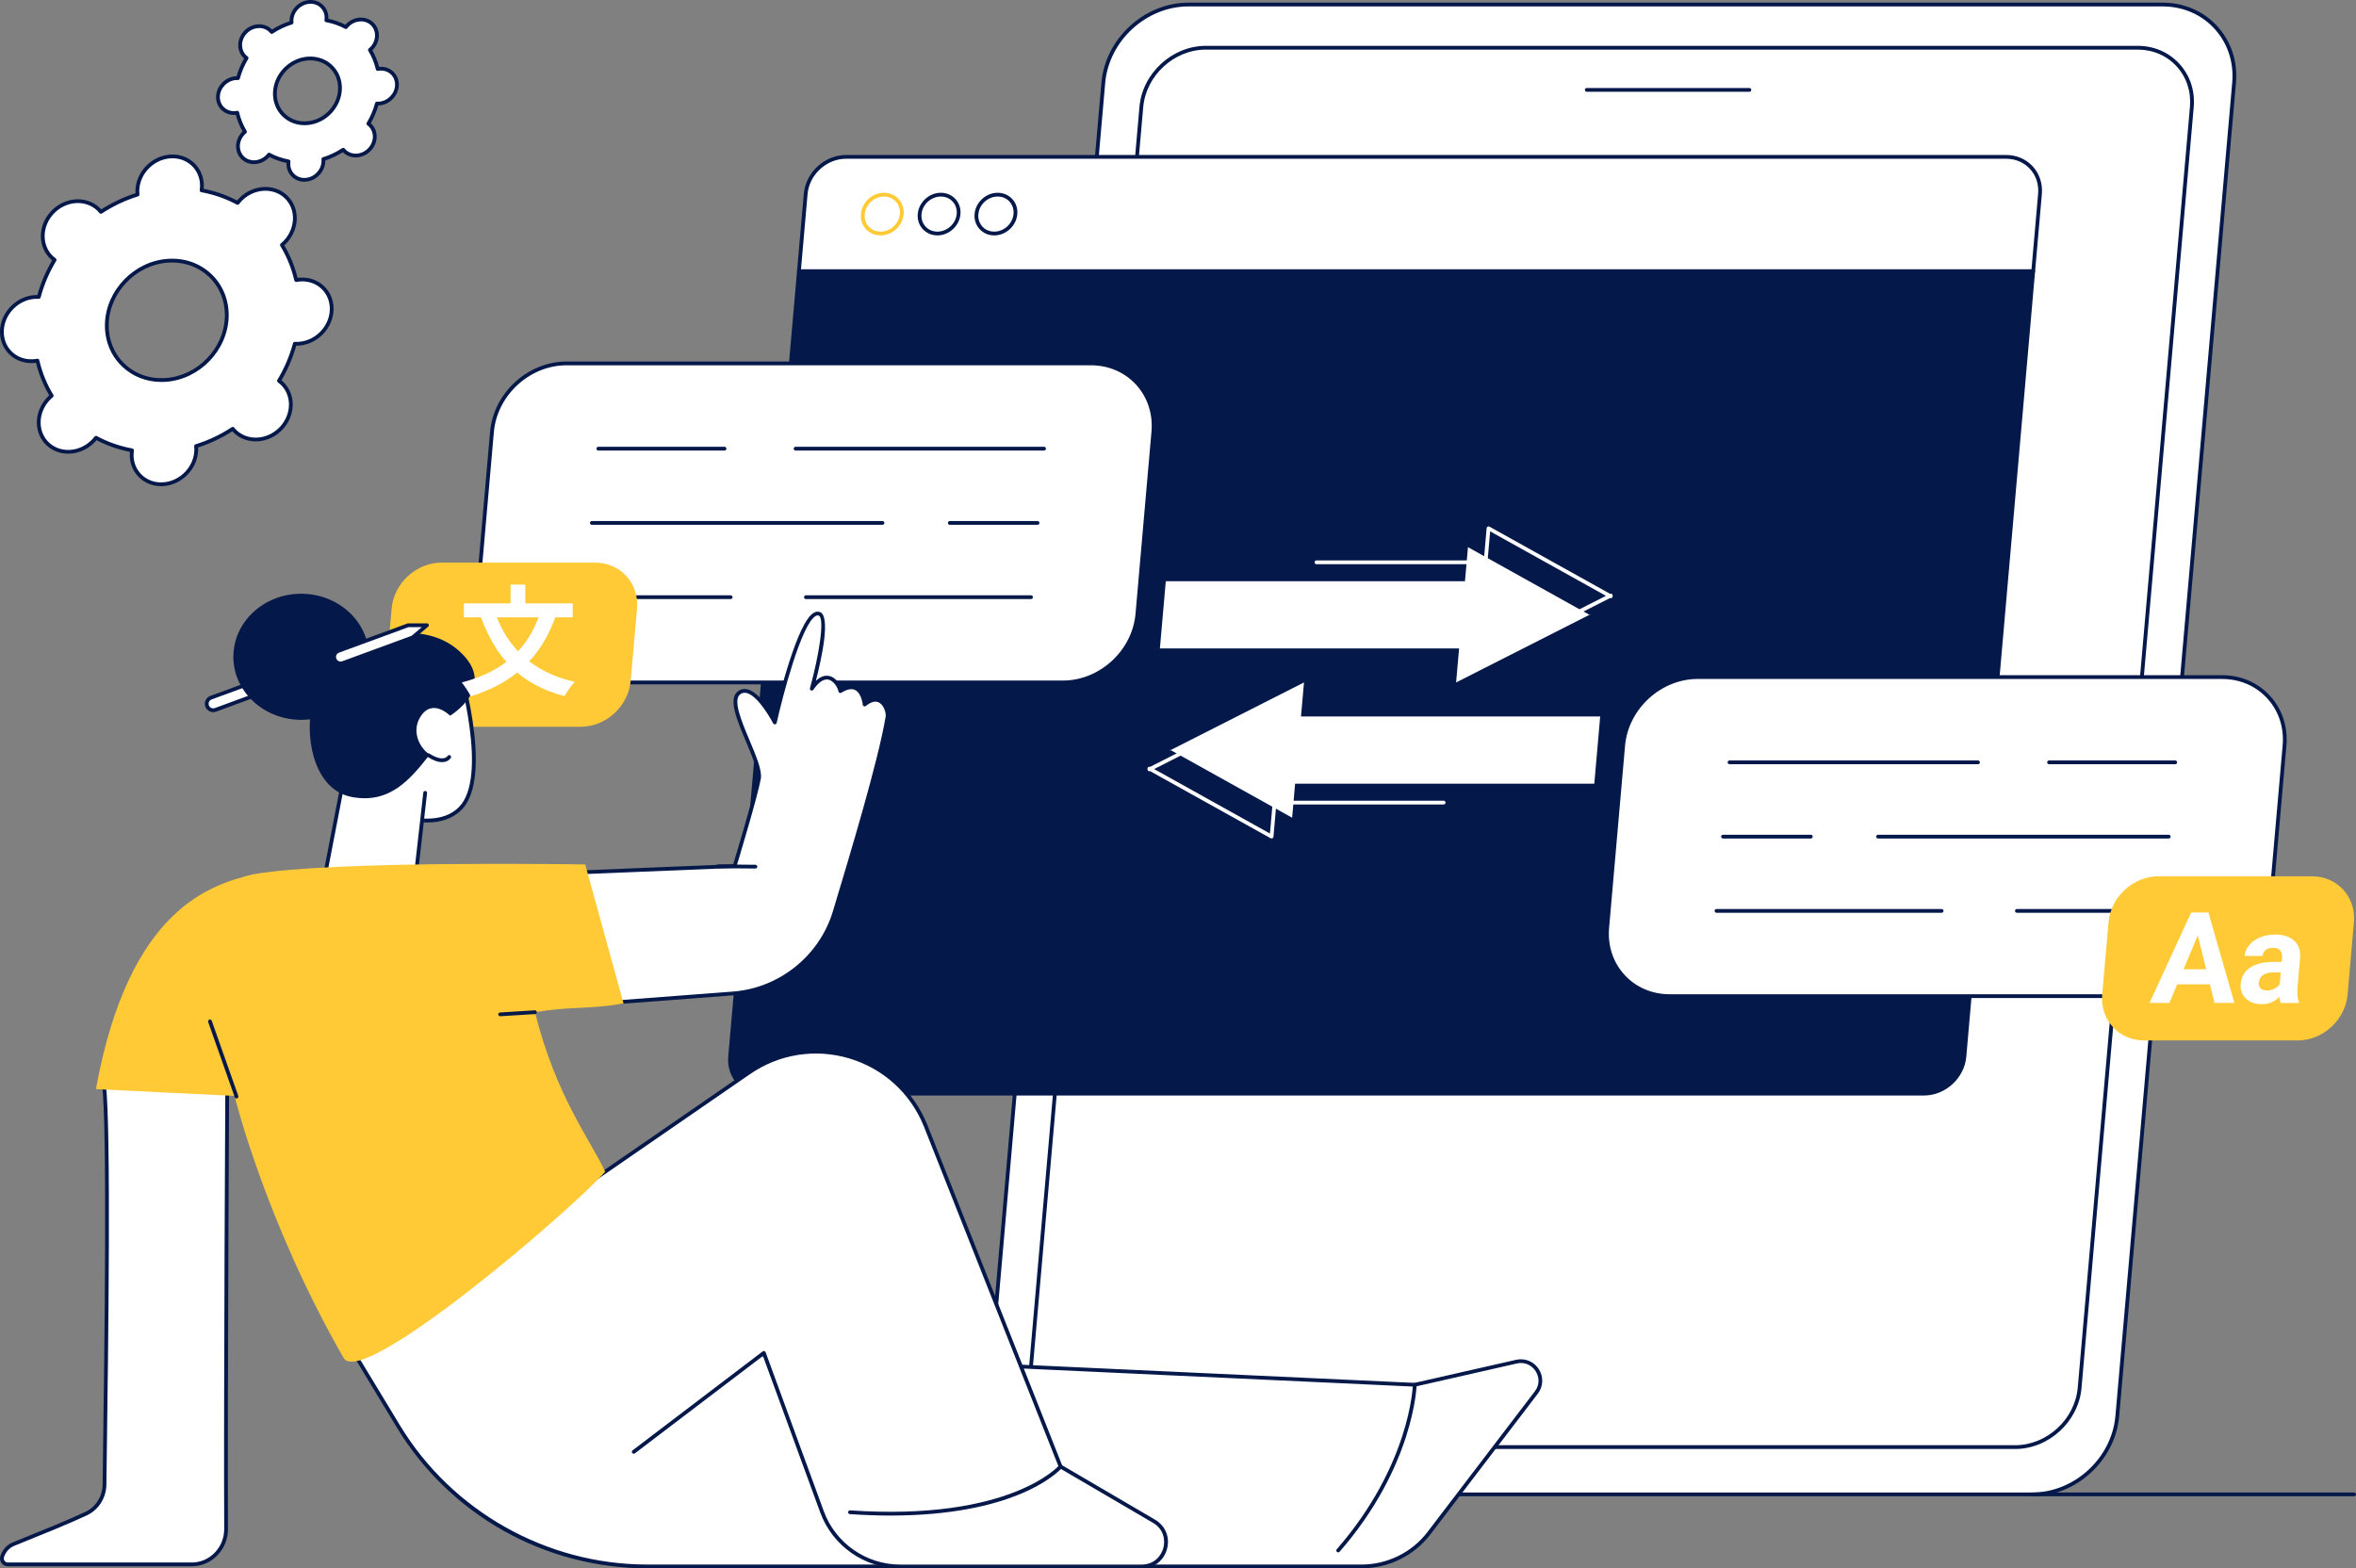 <svg width="362" height="241" viewBox="0 0 362 241" fill="none" xmlns="http://www.w3.org/2000/svg">
<rect x="0" y="0" width="362" height="241" fill="#808080" stroke="none"/>
<g clip-path="url(#clip0_176_493)">
<path d="M162.565 229.636H312.232C318.853 229.636 324.745 224.225 325.324 217.611L343.271 12.72C343.849 6.107 338.907 0.695 332.285 0.695H182.618C175.997 0.695 170.105 6.107 169.526 12.72L151.58 217.611C151.001 224.225 155.944 229.636 162.565 229.636Z" fill="white"/>
<path d="M312.232 229.927H162.565C159.289 229.927 156.309 228.644 154.173 226.317C152.027 223.977 151.003 220.876 151.291 217.587L169.235 12.695C169.828 5.918 175.831 0.406 182.616 0.406H332.283C335.559 0.406 338.539 1.688 340.675 4.015C342.821 6.356 343.845 9.456 343.557 12.745L325.612 217.636C325.018 224.413 319.016 229.926 312.23 229.926L312.232 229.927ZM182.617 0.986C176.125 0.986 170.382 6.262 169.814 12.747L151.869 217.637C151.595 220.763 152.565 223.706 154.601 225.925C156.624 228.132 159.454 229.348 162.564 229.348H312.231C318.723 229.348 324.466 224.072 325.034 217.587L342.979 12.697C343.253 9.571 342.283 6.628 340.247 4.409C338.224 2.203 335.394 0.988 332.284 0.988H182.617V0.986Z" fill="#05184A"/>
<path d="M166.454 222.369H309.616C314.634 222.369 319.099 218.268 319.538 213.257L336.776 16.446C337.215 11.434 333.469 7.333 328.451 7.333H185.289C180.272 7.333 175.807 11.434 175.368 16.446L158.13 213.257C157.691 218.27 161.437 222.369 166.454 222.369Z" fill="white"/>
<path d="M309.615 222.659H166.453C163.951 222.659 161.674 221.679 160.042 219.901C158.402 218.113 157.619 215.744 157.839 213.231L175.078 16.42C175.532 11.249 180.112 7.043 185.288 7.043H328.45C330.953 7.043 333.229 8.023 334.862 9.802C336.502 11.59 337.285 13.958 337.065 16.471L319.826 213.282C319.374 218.453 314.794 222.66 309.617 222.66L309.615 222.659ZM185.288 7.622C180.405 7.622 176.084 11.592 175.656 16.47L158.417 213.281C158.212 215.629 158.941 217.842 160.47 219.509C161.99 221.167 164.116 222.079 166.453 222.079H309.615C314.499 222.079 318.819 218.11 319.246 213.231L336.485 16.42C336.69 14.072 335.961 11.859 334.432 10.193C332.912 8.535 330.786 7.622 328.449 7.622H185.287H185.288Z" fill="#05184A"/>
<path d="M268.797 14.1H243.805C243.644 14.1 243.515 13.971 243.515 13.811C243.515 13.65 243.645 13.521 243.805 13.521H268.797C268.958 13.521 269.087 13.65 269.087 13.811C269.087 13.971 268.956 14.1 268.797 14.1Z" fill="#05184A"/>
<path d="M308.244 24.105H129.996C126.847 24.105 124.071 26.655 123.796 29.801L122.754 41.685H312.402L313.444 29.801C313.719 26.655 311.391 24.105 308.244 24.105Z" fill="white"/>
<path d="M312.404 41.975H122.754C122.672 41.975 122.595 41.941 122.541 41.881C122.485 41.821 122.459 41.742 122.465 41.66L123.506 29.776C123.793 26.489 126.706 23.816 129.996 23.816H308.243C309.843 23.816 311.296 24.439 312.333 25.57C313.375 26.708 313.872 28.219 313.733 29.827L312.692 41.711C312.679 41.862 312.554 41.976 312.404 41.976V41.975ZM123.072 41.395H312.139L313.157 29.776C313.283 28.331 312.839 26.976 311.907 25.961C310.981 24.952 309.68 24.395 308.244 24.395H129.996C126.998 24.395 124.347 26.831 124.084 29.826L123.071 41.395H123.072Z" fill="#05184A"/>
<path d="M135.3 36.172C134.421 36.172 133.623 35.83 133.052 35.207C132.479 34.581 132.206 33.752 132.282 32.87C132.439 31.078 134.028 29.621 135.824 29.621C136.706 29.621 137.506 29.963 138.077 30.586C138.649 31.21 138.922 32.038 138.845 32.919C138.689 34.713 137.099 36.171 135.302 36.171L135.3 36.172ZM135.824 30.201C134.322 30.201 132.993 31.421 132.861 32.921C132.798 33.639 133.018 34.313 133.481 34.816C133.94 35.316 134.587 35.593 135.302 35.593C136.806 35.593 138.136 34.372 138.268 32.871C138.331 32.153 138.111 31.481 137.65 30.978C137.19 30.478 136.542 30.201 135.825 30.201H135.824Z" fill="#FFCA36"/>
<path d="M144.033 36.172C143.153 36.172 142.354 35.829 141.782 35.206C141.208 34.58 140.935 33.751 141.012 32.87C141.169 31.078 142.759 29.621 144.556 29.621C145.436 29.621 146.235 29.963 146.805 30.585C147.377 31.209 147.651 32.038 147.573 32.919C147.417 34.713 145.828 36.171 144.032 36.171L144.033 36.172ZM144.557 30.201C143.053 30.201 141.722 31.421 141.592 32.921C141.528 33.639 141.749 34.31 142.211 34.815C142.672 35.316 143.319 35.593 144.035 35.593C145.538 35.593 146.867 34.372 146.999 32.871C147.062 32.153 146.842 31.481 146.38 30.978C145.921 30.478 145.274 30.201 144.558 30.201H144.557Z" fill="#05184A"/>
<path d="M152.764 36.172C151.885 36.172 151.086 35.83 150.516 35.208C149.943 34.583 149.67 33.753 149.746 32.871C149.903 31.08 151.492 29.622 153.288 29.622C154.168 29.622 154.969 29.964 155.541 30.589C156.113 31.213 156.386 32.041 156.309 32.922C156.152 34.716 154.562 36.174 152.765 36.174L152.764 36.172ZM153.288 30.201C151.785 30.201 150.456 31.421 150.325 32.921C150.262 33.64 150.482 34.313 150.945 34.816C151.404 35.316 152.051 35.593 152.765 35.593C154.27 35.593 155.6 34.372 155.731 32.871C155.794 32.154 155.574 31.483 155.112 30.98C154.652 30.478 154.005 30.201 153.288 30.201Z" fill="#05184A"/>
<path d="M312.404 41.685L301.834 162.356C301.558 165.5 298.783 168.052 295.636 168.052H117.388C114.238 168.052 111.909 165.5 112.184 162.356L122.754 41.685H312.402H312.404Z" fill="#05184A"/>
<path d="M295.636 168.342H117.388C115.788 168.342 114.333 167.719 113.296 166.588C112.252 165.45 111.755 163.938 111.896 162.331L122.465 41.66C122.479 41.51 122.604 41.395 122.754 41.395H312.402C312.484 41.395 312.562 41.43 312.616 41.489C312.671 41.55 312.698 41.629 312.691 41.71L302.121 162.381C301.834 165.668 298.923 168.342 295.633 168.342H295.636ZM123.021 41.975L112.474 162.381C112.348 163.825 112.792 165.18 113.724 166.195C114.651 167.205 115.952 167.761 117.388 167.761H295.635C298.63 167.761 301.282 165.325 301.544 162.33L312.086 41.974H123.021V41.975Z" fill="#05184A"/>
<path d="M225.094 89.309L225.553 84.081L244.327 94.537L244.339 94.414L223.732 104.868L224.189 99.641H224.015H178.219L179.125 89.309H224.921H225.094Z" fill="white"/>
<path d="M226.891 102.256C226.834 102.256 226.778 102.239 226.729 102.206C226.642 102.147 226.593 102.046 226.602 101.94L227.032 97.028H214.208C214.047 97.028 213.918 96.899 213.918 96.738C213.918 96.578 214.047 96.449 214.208 96.449H227.348C227.43 96.449 227.508 96.483 227.562 96.542C227.617 96.603 227.644 96.682 227.637 96.763L227.226 101.47L246.758 91.56L228.961 81.65L228.542 86.432C228.528 86.582 228.403 86.697 228.253 86.697H202.271C202.11 86.697 201.981 86.568 201.981 86.407C201.981 86.246 202.11 86.117 202.271 86.117H227.988L228.423 81.155C228.431 81.058 228.489 80.971 228.576 80.925C228.663 80.879 228.767 80.88 228.854 80.927L247.384 91.246C247.475 91.207 247.58 91.216 247.661 91.272C247.748 91.331 247.797 91.433 247.788 91.538L247.777 91.662C247.769 91.759 247.711 91.846 247.624 91.892C247.545 91.933 247.453 91.937 247.373 91.903L227.024 102.227C226.982 102.249 226.937 102.259 226.892 102.259L226.891 102.256Z" fill="white"/>
<path d="M198.995 120.428L198.537 125.656L179.761 115.201L179.751 115.323L200.358 104.868L199.9 110.096H200.074H245.87L244.965 120.428H199.169H198.995Z" fill="white"/>
<path d="M195.378 128.848C195.329 128.848 195.28 128.836 195.237 128.811L176.707 118.493C176.616 118.532 176.511 118.522 176.43 118.467C176.343 118.407 176.294 118.306 176.303 118.201L176.314 118.077C176.322 117.979 176.38 117.892 176.467 117.846C176.544 117.806 176.638 117.802 176.718 117.836L197.068 107.511C197.162 107.464 197.275 107.47 197.362 107.529C197.449 107.589 197.498 107.69 197.489 107.795L197.059 112.708H209.882C210.043 112.708 210.172 112.837 210.172 112.997C210.172 113.158 210.042 113.287 209.882 113.287H196.741C196.66 113.287 196.582 113.253 196.528 113.194C196.472 113.133 196.446 113.054 196.453 112.972L196.865 108.266L177.333 118.176L195.13 128.086L195.549 123.304C195.563 123.154 195.688 123.039 195.838 123.039H221.82C221.981 123.039 222.11 123.168 222.11 123.329C222.11 123.489 221.98 123.618 221.82 123.618H196.103L195.668 128.581C195.66 128.678 195.602 128.765 195.515 128.811C195.473 128.834 195.425 128.845 195.379 128.845L195.378 128.848Z" fill="white"/>
<path d="M87.054 55.841H167.595C173.416 55.841 177.72 60.554 177.212 66.367L174.762 94.342C174.253 100.156 169.122 104.868 163.301 104.868H82.76C76.939 104.868 72.635 100.155 73.143 94.342L75.593 66.367C76.102 60.553 81.233 55.841 87.054 55.841Z" fill="white"/>
<path d="M163.301 105.159H82.76C79.87 105.159 77.248 104.036 75.377 101.996C73.495 99.945 72.6 97.218 72.853 94.317L75.303 66.342C75.824 60.391 81.095 55.551 87.053 55.551H167.594C170.484 55.551 173.105 56.675 174.977 58.714C176.858 60.765 177.753 63.492 177.5 66.394L175.051 94.368C174.53 100.319 169.259 105.159 163.301 105.159ZM87.054 56.132C81.39 56.132 76.379 60.736 75.883 66.394L73.433 94.368C73.193 97.106 74.036 99.675 75.806 101.605C77.567 103.523 80.036 104.579 82.761 104.579H163.302C168.966 104.579 173.977 99.975 174.473 94.318L176.923 66.344C177.163 63.605 176.32 61.036 174.55 59.107C172.789 57.188 170.32 56.132 167.595 56.132H87.054Z" fill="#05184A"/>
<path d="M112.266 92.057H89.936C89.775 92.057 89.646 91.928 89.646 91.767C89.646 91.606 89.775 91.477 89.936 91.477H112.266C112.427 91.477 112.556 91.608 112.556 91.767C112.556 91.926 112.427 92.057 112.266 92.057Z" fill="#05184A"/>
<path d="M158.42 92.057H123.831C123.67 92.057 123.541 91.928 123.541 91.767C123.541 91.606 123.67 91.477 123.831 91.477H158.42C158.581 91.477 158.71 91.608 158.71 91.767C158.71 91.926 158.58 92.057 158.42 92.057Z" fill="#05184A"/>
<path d="M135.597 80.645H90.935C90.775 80.645 90.645 80.516 90.645 80.356C90.645 80.195 90.775 80.066 90.935 80.066H135.597C135.758 80.066 135.887 80.195 135.887 80.356C135.887 80.516 135.758 80.645 135.597 80.645Z" fill="#05184A"/>
<path d="M159.419 80.645H145.932C145.771 80.645 145.642 80.516 145.642 80.356C145.642 80.195 145.771 80.066 145.932 80.066H159.419C159.58 80.066 159.71 80.195 159.71 80.356C159.71 80.516 159.58 80.645 159.419 80.645Z" fill="#05184A"/>
<path d="M111.322 69.233H91.935C91.774 69.233 91.645 69.104 91.645 68.943C91.645 68.782 91.775 68.653 91.935 68.653H111.322C111.483 68.653 111.612 68.782 111.612 68.943C111.612 69.104 111.483 69.233 111.322 69.233Z" fill="#05184A"/>
<path d="M160.419 69.233H122.241C122.081 69.233 121.951 69.104 121.951 68.943C121.951 68.782 122.081 68.653 122.241 68.653H160.419C160.58 68.653 160.709 68.782 160.709 68.943C160.709 69.104 160.58 69.233 160.419 69.233Z" fill="#05184A"/>
<path d="M89.216 111.679H65.653C61.748 111.679 58.861 108.517 59.202 104.618L60.175 93.515C60.517 89.614 63.959 86.453 67.864 86.453H91.427C95.332 86.453 98.22 89.615 97.878 93.515L96.905 104.618C96.564 108.518 93.121 111.679 89.216 111.679Z" fill="#FFCA36"/>
<path d="M341.401 104.044H260.86C255.039 104.044 249.909 108.757 249.399 114.57L246.949 142.544C246.44 148.359 250.745 153.071 256.566 153.071H337.107C342.928 153.071 348.058 148.357 348.568 142.544L351.017 114.57C351.526 108.756 347.222 104.044 341.401 104.044Z" fill="white"/>
<path d="M337.107 153.362H256.566C253.676 153.362 251.054 152.238 249.183 150.198C247.301 148.148 246.406 145.42 246.659 142.519L249.109 114.545C249.63 108.594 254.901 103.752 260.859 103.752H341.4C344.29 103.752 346.911 104.876 348.783 106.916C350.664 108.966 351.559 111.694 351.306 114.595L348.857 142.569C348.336 148.52 343.065 153.36 337.107 153.36V153.362ZM260.86 104.333C255.196 104.333 250.185 108.937 249.689 114.596L247.239 142.571C246.999 145.308 247.842 147.878 249.613 149.807C251.373 151.726 253.842 152.782 256.567 152.782H337.108C342.772 152.782 347.783 148.178 348.279 142.521L350.729 114.546C350.969 111.808 350.126 109.239 348.356 107.309C346.596 105.391 344.126 104.335 341.401 104.335H260.86V104.333Z" fill="#05184A"/>
<path d="M332.226 140.261H309.896C309.735 140.261 309.606 140.13 309.606 139.971C309.606 139.812 309.735 139.681 309.896 139.681H332.226C332.387 139.681 332.516 139.81 332.516 139.971C332.516 140.132 332.386 140.261 332.226 140.261Z" fill="#05184A"/>
<path d="M298.331 140.261H263.742C263.581 140.261 263.452 140.13 263.452 139.971C263.452 139.812 263.581 139.681 263.742 139.681H298.331C298.492 139.681 298.621 139.81 298.621 139.971C298.621 140.132 298.492 140.261 298.331 140.261Z" fill="#05184A"/>
<path d="M333.225 128.848H288.564C288.403 128.848 288.274 128.719 288.274 128.558C288.274 128.398 288.404 128.269 288.564 128.269H333.225C333.386 128.269 333.516 128.399 333.516 128.558C333.516 128.718 333.386 128.848 333.225 128.848Z" fill="#05184A"/>
<path d="M278.229 128.848H264.743C264.582 128.848 264.453 128.719 264.453 128.558C264.453 128.398 264.583 128.269 264.743 128.269H278.229C278.39 128.269 278.519 128.399 278.519 128.558C278.519 128.718 278.39 128.848 278.229 128.848Z" fill="#05184A"/>
<path d="M334.225 117.435H314.837C314.677 117.435 314.547 117.306 314.547 117.146C314.547 116.985 314.678 116.856 314.837 116.856H334.225C334.386 116.856 334.515 116.986 334.515 117.146C334.515 117.305 334.386 117.435 334.225 117.435Z" fill="#05184A"/>
<path d="M303.92 117.435H265.741C265.58 117.435 265.451 117.306 265.451 117.146C265.451 116.985 265.581 116.856 265.741 116.856H303.92C304.08 116.856 304.21 116.986 304.21 117.146C304.21 117.305 304.08 117.435 303.92 117.435Z" fill="#05184A"/>
<path d="M353.02 159.882H329.457C325.552 159.882 322.665 156.72 323.006 152.82L323.979 141.717C324.321 137.816 327.763 134.656 331.668 134.656H355.231C359.136 134.656 362.024 137.818 361.682 141.717L360.709 152.82C360.368 156.721 356.925 159.882 353.02 159.882Z" fill="#FFCA36"/>
<path d="M339.554 151.257H334.528L333.322 154.12H330.274L336.669 140.225H339.326L343.315 154.12H340.267L339.553 151.257H339.554ZM335.505 148.938H338.983L337.69 143.737L335.505 148.938Z" fill="white"/>
<path d="M350.424 154.12C350.319 153.873 350.253 153.563 350.228 153.194C349.494 153.938 348.592 154.311 347.521 154.311C346.509 154.311 345.695 154.019 345.081 153.433C344.466 152.847 344.199 152.109 344.277 151.219C344.373 150.125 344.851 149.284 345.715 148.7C346.579 148.115 347.778 147.819 349.313 147.812H350.584L350.635 147.221C350.677 146.744 350.588 146.362 350.368 146.076C350.147 145.791 349.773 145.647 349.244 145.647C348.779 145.647 348.405 145.759 348.121 145.981C347.838 146.204 347.678 146.51 347.644 146.898H344.883C344.936 146.3 345.169 145.747 345.583 145.237C345.997 144.729 346.555 144.33 347.255 144.04C347.955 143.751 348.726 143.606 349.567 143.606C350.841 143.606 351.825 143.926 352.517 144.564C353.209 145.203 353.504 146.103 353.403 147.26L353.011 151.736C352.932 152.716 353.003 153.458 353.227 153.959L353.213 154.121H350.423L350.424 154.12ZM348.308 152.201C348.716 152.201 349.099 152.111 349.459 151.93C349.819 151.748 350.095 151.505 350.287 151.201L350.443 149.425H349.41C348.029 149.425 347.251 149.902 347.078 150.857L347.054 151.019C347.024 151.362 347.12 151.646 347.343 151.868C347.566 152.091 347.888 152.203 348.307 152.203L348.308 152.201Z" fill="white"/>
<path d="M361.709 229.927H312.231C312.07 229.927 311.941 229.797 311.941 229.637C311.941 229.478 312.07 229.348 312.231 229.348H361.709C361.869 229.348 361.999 229.477 361.999 229.637C361.999 229.798 361.868 229.927 361.709 229.927Z" fill="#05184A"/>
<path d="M188.885 241C188.724 241 188.595 240.87 188.595 240.71V229.637C188.595 229.477 188.725 229.348 188.885 229.348H209.268C209.428 229.348 209.558 229.477 209.558 229.637C209.558 229.798 209.427 229.927 209.268 229.927H189.175V240.71C189.175 240.871 189.046 241 188.885 241Z" fill="#05184A"/>
<path d="M51.421 202.996L61.192 219.156C69.278 232.531 83.779 240.704 99.421 240.704H209.237C213.287 240.704 217.104 238.815 219.559 235.598L236.057 213.979C237.757 211.749 235.739 208.615 233.003 209.237L217.38 212.789L100.94 207.401L109.275 194.667L86.477 174.589L51.422 202.993L51.421 202.996Z" fill="white"/>
<path d="M209.236 240.995H99.419C91.695 240.995 84.056 238.99 77.329 235.199C70.603 231.407 64.936 225.912 60.943 219.307L51.172 203.147C51.097 203.023 51.126 202.864 51.238 202.772L86.292 174.368C86.401 174.279 86.56 174.283 86.666 174.376L109.464 194.455C109.573 194.55 109.595 194.711 109.516 194.832L101.459 207.14L217.352 212.501L232.937 208.959C234.306 208.648 235.678 209.208 236.436 210.386C237.194 211.565 237.136 213.045 236.286 214.159L219.789 235.778C217.294 239.047 213.349 240.997 209.235 240.997L209.236 240.995ZM51.799 203.062L61.44 219.006C69.423 232.211 83.975 240.414 99.419 240.414H209.236C213.17 240.414 216.942 238.548 219.327 235.423L235.825 213.804C236.675 212.69 236.446 211.469 235.948 210.696C235.451 209.924 234.435 209.21 233.066 209.52L217.443 213.072C217.418 213.077 217.39 213.08 217.365 213.078L100.925 207.691C100.821 207.685 100.727 207.626 100.68 207.533C100.632 207.44 100.639 207.328 100.696 207.242L108.892 194.719L86.467 174.969L51.799 203.059V203.062Z" fill="#05184A"/>
<path d="M205.613 238.545C205.546 238.545 205.477 238.521 205.422 238.474C205.301 238.369 205.287 238.186 205.393 238.065C216.704 225.083 217.086 212.904 217.089 212.783C217.092 212.623 217.227 212.496 217.385 212.499C217.546 212.503 217.673 212.634 217.67 212.795C217.667 212.919 217.29 225.295 205.832 238.445C205.775 238.511 205.693 238.545 205.613 238.545Z" fill="#05184A"/>
<path d="M53.79 207.077L115.027 164.849C124.617 158.188 137.919 162.185 142.239 173.025L162.958 225.36L177.309 233.758C180.596 235.682 179.23 240.71 175.421 240.71H138.309C132.943 240.71 128.149 237.363 126.307 232.328L117.363 207.892L97.373 223.097L53.79 207.076V207.077Z" fill="white"/>
<path d="M175.421 241H138.309C132.844 241 127.91 237.555 126.034 232.428L117.226 208.362L97.55 223.329C97.422 223.427 97.24 223.402 97.142 223.274C97.045 223.146 97.07 222.964 97.198 222.867L117.188 207.662C117.26 207.606 117.356 207.588 117.445 207.614C117.533 207.641 117.604 207.706 117.636 207.793L126.58 232.229C128.373 237.128 133.087 240.421 138.31 240.421H175.422C177.367 240.421 178.43 239.052 178.747 237.88C179.066 236.708 178.842 234.991 177.164 234.01L162.813 225.612C162.758 225.579 162.714 225.529 162.69 225.468L141.971 173.133C139.945 168.049 135.774 164.229 130.528 162.654C125.282 161.078 119.693 161.965 115.194 165.089L89.047 183.119C88.915 183.209 88.735 183.177 88.644 183.045C88.553 182.914 88.586 182.733 88.718 182.642L114.865 164.612C119.508 161.388 125.279 160.472 130.696 162.098C136.114 163.726 140.42 167.67 142.512 172.919L163.194 225.162L177.459 233.511C179.073 234.455 179.8 236.23 179.309 238.034C178.819 239.837 177.293 241.003 175.424 241.003L175.421 241Z" fill="#05184A"/>
<path d="M136.819 232.889C134.876 232.889 132.799 232.82 130.58 232.669C130.421 232.659 130.3 232.519 130.31 232.36C130.321 232.2 130.462 232.086 130.62 232.09C155.194 233.774 162.663 225.26 162.737 225.173C162.839 225.051 163.023 225.035 163.145 225.137C163.268 225.24 163.284 225.423 163.181 225.546C163.103 225.637 161.238 227.808 156.263 229.781C152.486 231.28 146.235 232.888 136.819 232.888V232.889Z" fill="#05184A"/>
<path d="M70.033 100.745C70.033 100.745 75.803 119.146 70.699 124.245C65.595 129.345 53.835 122.25 53.835 122.25L49.176 110.943L70.033 100.745Z" fill="white"/>
<path d="M65.576 126.392C60.224 126.392 54.041 122.712 53.686 122.498C53.633 122.465 53.591 122.417 53.567 122.359L48.908 111.052C48.85 110.911 48.912 110.748 49.049 110.681L69.907 100.482C69.983 100.446 70.071 100.444 70.149 100.476C70.227 100.509 70.286 100.575 70.311 100.656C70.549 101.415 76.074 119.284 70.906 124.449C69.483 125.87 67.589 126.391 65.577 126.391L65.576 126.392ZM54.067 122.05C55.111 122.657 65.827 128.705 70.495 124.041C75.051 119.489 70.588 103.63 69.855 101.155L49.549 111.084L54.068 122.05H54.067Z" fill="#05184A"/>
<path d="M53.674 115.139L49.176 138.43L62.953 142.867L65.329 121.83L53.674 115.139Z" fill="white"/>
<path d="M62.953 143.157C62.923 143.157 62.893 143.153 62.864 143.142L49.086 138.705C48.946 138.661 48.862 138.518 48.89 138.375L53.388 115.085C53.418 114.928 53.569 114.825 53.728 114.856C53.885 114.886 53.989 115.039 53.958 115.195L49.508 138.234L62.703 142.484L65.039 121.8C65.057 121.64 65.198 121.526 65.361 121.544C65.52 121.563 65.635 121.706 65.616 121.866L63.241 142.902C63.23 142.989 63.183 143.067 63.109 143.113C63.061 143.143 63.007 143.159 62.952 143.159L62.953 143.157Z" fill="#05184A"/>
<path d="M69.155 109.979C69.155 109.979 66.377 107.138 64.534 110.25C63.22 112.468 64.489 114.958 66.029 115.954C63.039 119.756 59.913 123.559 54.069 122.473C47.737 121.295 46.44 111.877 48.495 106.313C51.757 97.485 64.125 94.77 70.106 99.658C77.023 105.313 69.154 109.979 69.154 109.979H69.155Z" fill="#05184A"/>
<path d="M43.819 105.142L33.104 109.079C32.587 109.269 32.015 109.004 31.825 108.488C31.636 107.972 31.901 107.399 32.417 107.209L43.132 103.272H46.021L43.82 105.141L43.819 105.142Z" fill="white"/>
<path d="M32.759 109.431C32.574 109.431 32.391 109.392 32.219 109.311C31.907 109.168 31.67 108.91 31.551 108.588C31.306 107.923 31.649 107.182 32.315 106.938L43.029 103C43.062 102.989 43.095 102.982 43.13 102.982H46.018C46.139 102.982 46.249 103.057 46.291 103.172C46.333 103.285 46.299 103.414 46.207 103.493L44.006 105.363C43.98 105.385 43.951 105.403 43.919 105.414L33.204 109.352C33.059 109.405 32.909 109.431 32.759 109.431ZM43.182 103.563L32.516 107.482C32.151 107.616 31.962 108.023 32.097 108.388C32.161 108.565 32.292 108.707 32.463 108.786C32.635 108.865 32.826 108.873 33.004 108.808L43.67 104.889L45.23 103.564H43.182V103.563Z" fill="#05184A"/>
<path d="M67.916 117.113C67.275 117.113 66.522 116.836 65.668 116.288C65.533 116.201 65.494 116.022 65.581 115.888C65.668 115.754 65.847 115.714 65.982 115.801C67.127 116.539 67.835 116.589 68.227 116.5C68.615 116.414 68.764 116.179 68.77 116.17C68.853 116.036 69.03 115.991 69.167 116.072C69.303 116.154 69.35 116.327 69.271 116.464C69.245 116.508 68.998 116.911 68.385 117.06C68.236 117.096 68.079 117.114 67.916 117.114V117.113Z" fill="#05184A"/>
<path d="M46.276 110.612C52.031 110.612 56.696 106.275 56.696 100.925C56.696 95.575 52.031 91.238 46.276 91.238C40.522 91.238 35.857 95.575 35.857 100.925C35.857 106.275 40.522 110.612 46.276 110.612Z" fill="#05184A"/>
<path d="M63.395 97.949L52.68 101.886C52.163 102.076 51.591 101.811 51.401 101.295C51.211 100.779 51.476 100.206 51.993 100.016L62.708 96.079H65.597L63.396 97.947L63.395 97.949Z" fill="white"/>
<path d="M52.336 102.238C52.153 102.238 51.969 102.198 51.797 102.118C51.484 101.975 51.247 101.716 51.13 101.395C50.885 100.73 51.227 99.99 51.893 99.745L62.608 95.807C62.641 95.796 62.674 95.789 62.708 95.789H65.597C65.718 95.789 65.828 95.864 65.87 95.979C65.912 96.093 65.878 96.221 65.785 96.3L63.585 98.17C63.559 98.192 63.529 98.21 63.498 98.221L52.783 102.159C52.638 102.212 52.488 102.238 52.337 102.238H52.336ZM62.76 96.37L52.093 100.289C51.728 100.423 51.54 100.83 51.674 101.195C51.739 101.371 51.869 101.514 52.041 101.593C52.212 101.672 52.403 101.68 52.581 101.615L63.247 97.696L64.807 96.371H62.76V96.37Z" fill="#05184A"/>
<path d="M88.297 154.507L112.639 152.662C119.935 152.109 126.139 147.13 128.251 140.132C131.309 129.994 135.284 116.705 136.372 110.157C136.536 109.173 135.452 106.156 132.855 108.264C132.855 108.264 132.476 104.101 129.119 106.21C128.957 105.237 127.171 102.263 124.736 105.832C124.736 105.832 127.743 94.951 125.872 94.317C123.003 93.343 119.052 111.022 119.052 111.022C119.052 111.022 115.805 104.697 113.532 106.481C111.259 108.266 117.103 116.861 116.617 119.619C116.13 122.377 112.882 133.081 112.882 133.081L82.461 134.332L88.297 154.51V154.507Z" fill="white"/>
<path d="M88.296 154.797C88.168 154.797 88.053 154.713 88.018 154.588L82.181 134.41C82.156 134.324 82.172 134.232 82.225 134.159C82.277 134.087 82.359 134.042 82.449 134.039L112.663 132.798C113.107 131.325 115.888 122.07 116.329 119.566C116.522 118.48 115.57 116.216 114.65 114.027C113.219 110.627 111.869 107.415 113.351 106.252C113.784 105.914 114.273 105.8 114.807 105.918C116.484 106.285 118.2 108.943 118.939 110.217C119.666 107.12 122.526 95.57 125.048 94.155C125.361 93.98 125.668 93.943 125.964 94.041C127.685 94.625 126.236 101.209 125.357 104.627C126.04 103.975 126.728 103.724 127.416 103.874C128.38 104.086 129.036 105.069 129.296 105.77C130.206 105.277 130.996 105.192 131.647 105.513C132.558 105.964 132.924 107.094 133.064 107.748C134.132 107.041 134.913 107.196 135.395 107.477C136.35 108.031 136.781 109.461 136.658 110.202C135.527 117.018 131.146 131.537 128.529 140.213C126.4 147.273 120.022 152.391 112.662 152.949L88.32 154.794C88.312 154.794 88.305 154.794 88.297 154.794L88.296 154.797ZM82.842 134.603L88.51 154.199L112.615 152.371C119.739 151.831 125.909 146.878 127.971 140.046C130.584 131.385 134.959 116.886 136.083 110.107C136.165 109.618 135.845 108.409 135.101 107.977C134.545 107.653 133.849 107.826 133.034 108.487C132.951 108.554 132.836 108.57 132.739 108.529C132.64 108.488 132.572 108.395 132.562 108.288C132.561 108.271 132.387 106.523 131.386 106.031C130.849 105.766 130.139 105.908 129.271 106.452C129.188 106.504 129.085 106.51 128.998 106.471C128.91 106.431 128.847 106.349 128.831 106.253C128.741 105.717 128.133 104.622 127.289 104.436C126.386 104.24 125.532 105.172 124.973 105.991C124.893 106.108 124.74 106.151 124.612 106.091C124.483 106.032 124.417 105.887 124.454 105.752C125.864 100.646 126.771 94.925 125.777 94.588C125.641 94.542 125.496 94.564 125.333 94.656C123.15 95.881 120.262 106.929 119.334 111.081C119.308 111.201 119.209 111.291 119.088 111.306C118.964 111.32 118.848 111.259 118.792 111.151C118.77 111.109 116.588 106.897 114.681 106.481C114.32 106.402 114.002 106.476 113.708 106.705C112.575 107.595 113.96 110.892 115.184 113.801C116.18 116.171 117.122 118.41 116.9 119.665C116.415 122.408 113.291 132.723 113.157 133.161C113.122 133.28 113.015 133.361 112.891 133.367L82.84 134.602L82.842 134.603Z" fill="#05184A"/>
<path d="M116.068 133.461H116.066L110.32 133.413C110.159 133.411 110.031 133.281 110.033 133.12C110.034 132.961 110.163 132.833 110.323 132.833H110.325L116.071 132.882C116.232 132.883 116.36 133.014 116.359 133.174C116.357 133.334 116.228 133.461 116.068 133.461Z" fill="#05184A"/>
<path d="M34.955 157.601C34.955 157.601 34.638 214.892 34.738 234.929C34.754 237.943 32.386 240.394 29.462 240.394H1.192C0.576 240.394 0.133 239.766 0.344 239.169C0.583 238.495 1.063 237.712 2.03 237.295C3.204 236.79 9.56 234.322 13.261 232.577C14.944 231.783 16.032 230.063 16.057 228.155C16.242 213.893 16.88 173.67 15.958 166.49L34.955 157.603V157.601Z" fill="white"/>
<path d="M29.462 240.683H1.192C0.811 240.683 0.45 240.494 0.225 240.177C-0.003 239.854 -0.061 239.442 0.07 239.071C0.41 238.107 1.048 237.401 1.916 237.027C2.229 236.891 2.886 236.626 3.797 236.26C6.276 235.262 10.424 233.592 13.138 232.312C14.712 231.569 15.745 229.935 15.767 228.148L15.822 224C16.047 207.471 16.512 173.075 15.671 166.523C15.655 166.398 15.721 166.277 15.836 166.224L34.833 157.337C34.922 157.295 35.028 157.302 35.112 157.356C35.197 157.41 35.247 157.502 35.247 157.602C35.244 158.175 34.93 215.121 35.029 234.926C35.037 236.493 34.441 237.959 33.351 239.055C32.305 240.104 30.924 240.683 29.463 240.683H29.462ZM16.272 166.661C17.083 173.744 16.625 207.635 16.402 224.009L16.347 228.156C16.321 230.163 15.158 232.001 13.385 232.838C10.655 234.124 6.497 235.799 4.013 236.799C3.142 237.151 2.452 237.427 2.145 237.56C1.421 237.872 0.907 238.445 0.617 239.264C0.547 239.461 0.577 239.671 0.699 239.841C0.816 240.007 0.995 240.102 1.192 240.102H29.462C30.768 240.102 32.002 239.584 32.938 238.644C33.919 237.659 34.456 236.339 34.448 234.928C34.353 216.066 34.632 163.535 34.663 158.055L16.272 166.659V166.661Z" fill="#05184A"/>
<path d="M36.044 168.405C36.044 168.405 40.685 187.539 52.791 208.664C55.608 213.581 88.176 185.632 92.982 180.051C90.931 175.495 85.459 168.625 82.193 155.537C87.733 154.607 90.27 155.136 95.81 154.207C93.847 147.084 91.882 139.96 89.919 132.837C89.919 132.837 51.045 132.161 38.785 134.37C32.659 135.966 19.844 139.274 14.739 167.361L36.044 168.405Z" fill="#FFCA36"/>
<path d="M36.341 168.795C36.221 168.795 36.109 168.72 36.067 168.601L31.988 157.049C31.935 156.898 32.014 156.732 32.164 156.679C32.316 156.626 32.481 156.705 32.535 156.855L36.614 168.408C36.667 168.559 36.587 168.725 36.437 168.778C36.406 168.788 36.373 168.794 36.341 168.794V168.795Z" fill="#05184A"/>
<path d="M76.851 156.161C76.699 156.161 76.571 156.043 76.561 155.89C76.55 155.729 76.673 155.593 76.832 155.582L82.174 155.249C82.338 155.242 82.472 155.361 82.483 155.52C82.494 155.679 82.371 155.818 82.211 155.828L76.869 156.161C76.869 156.161 76.857 156.161 76.851 156.161Z" fill="#05184A"/>
<path d="M21.104 29.301C21.1 29.503 21.112 29.701 21.132 29.896C19.129 30.517 17.236 31.422 15.502 32.56C15.382 32.413 15.255 32.269 15.114 32.135C13.219 30.336 10.077 30.542 8.098 32.596C6.119 34.649 6.052 37.771 7.947 39.57C8.089 39.704 8.239 39.823 8.393 39.935C7.325 41.703 6.5 43.62 5.962 45.632C5.764 45.621 5.565 45.619 5.361 45.632C2.62 45.812 0.351 48.166 0.293 50.889C0.233 53.613 2.407 55.675 5.148 55.495C5.353 55.481 5.553 55.452 5.751 55.416C6.202 57.362 6.947 59.175 7.942 60.81C7.783 60.943 7.627 61.081 7.479 61.235C5.5 63.288 5.433 66.411 7.329 68.21C9.225 70.008 12.367 69.802 14.347 67.749C14.495 67.596 14.628 67.435 14.754 67.272C16.445 68.184 18.304 68.842 20.285 69.203C20.258 69.4 20.236 69.6 20.233 69.803C20.173 72.526 22.347 74.589 25.088 74.408C27.829 74.228 30.098 71.875 30.156 69.151C30.16 68.948 30.148 68.751 30.128 68.556C32.131 67.934 34.025 67.031 35.758 65.892C35.878 66.039 36.005 66.183 36.146 66.317C38.042 68.116 41.184 67.909 43.164 65.856C45.143 63.803 45.21 60.681 43.314 58.882C43.173 58.747 43.023 58.629 42.868 58.517C43.936 56.748 44.762 54.831 45.3 52.82C45.497 52.83 45.696 52.833 45.901 52.82C48.642 52.639 50.911 50.286 50.969 47.563C51.028 44.839 48.854 42.777 46.113 42.957C45.909 42.97 45.708 42.999 45.511 43.036C45.06 41.09 44.315 39.276 43.319 37.642C43.479 37.51 43.634 37.371 43.782 37.217C45.761 35.164 45.828 32.041 43.932 30.242C42.036 28.443 38.895 28.65 36.916 30.703C36.768 30.856 36.635 31.017 36.508 31.18C34.818 30.267 32.959 29.61 30.978 29.249C31.005 29.052 31.026 28.852 31.03 28.649C31.09 25.925 28.916 23.863 26.175 24.043C23.434 24.224 21.165 26.577 21.107 29.301H21.104ZM34.844 48.62C34.735 53.678 30.521 58.049 25.432 58.384C20.343 58.718 16.306 54.889 16.416 49.832C16.525 44.773 20.739 40.402 25.828 40.068C30.917 39.733 34.954 43.563 34.844 48.62Z" fill="white"/>
<path d="M24.751 74.707C23.472 74.707 22.292 74.246 21.395 73.39C20.426 72.465 19.91 71.187 19.94 69.795C19.942 69.679 19.949 69.562 19.962 69.434C18.155 69.08 16.43 68.476 14.83 67.638C14.736 67.751 14.645 67.853 14.555 67.948C12.468 70.111 9.138 70.322 7.129 68.418C6.211 67.547 5.689 66.347 5.66 65.038C5.627 63.587 6.214 62.127 7.27 61.032C7.361 60.937 7.46 60.844 7.566 60.748C6.653 59.2 5.969 57.52 5.531 55.745C5.403 55.763 5.282 55.775 5.166 55.783C3.751 55.873 2.434 55.411 1.457 54.478C0.488 53.553 -0.029 52.276 5.91354e-05 50.884C0.062 48.018 2.458 45.533 5.34 45.343C5.466 45.336 5.599 45.333 5.74 45.336C6.256 43.483 7.018 41.694 8.008 40.01C7.913 39.934 7.826 39.858 7.744 39.781C6.827 38.91 6.305 37.711 6.276 36.401C6.243 34.95 6.829 33.49 7.886 32.395C9.973 30.23 13.303 30.021 15.312 31.925C15.394 32.003 15.474 32.086 15.556 32.178C17.208 31.121 18.977 30.284 20.821 29.69C20.811 29.551 20.809 29.422 20.811 29.295C20.873 26.43 23.269 23.943 26.151 23.754C27.564 23.66 28.883 24.125 29.861 25.059C30.83 25.985 31.347 27.262 31.317 28.654C31.314 28.768 31.306 28.887 31.294 29.015C33.103 29.369 34.828 29.974 36.427 30.81C36.52 30.697 36.611 30.595 36.701 30.5C38.788 28.335 42.12 28.126 44.128 30.03C45.045 30.901 45.567 32.1 45.596 33.409C45.629 34.861 45.043 36.321 43.986 37.416C43.896 37.509 43.798 37.604 43.69 37.7C44.603 39.247 45.288 40.928 45.725 42.703C45.853 42.685 45.975 42.673 46.091 42.665C47.507 42.577 48.822 43.036 49.799 43.97C50.769 44.896 51.285 46.173 51.255 47.566C51.193 50.432 48.797 52.917 45.915 53.107C45.789 53.115 45.657 53.117 45.515 53.116C44.999 54.969 44.237 56.759 43.247 58.442C43.343 58.518 43.43 58.595 43.511 58.671C44.428 59.541 44.949 60.741 44.979 62.05C45.012 63.502 44.426 64.962 43.37 66.056C41.282 68.22 37.952 68.431 35.943 66.526C35.861 66.449 35.781 66.366 35.699 66.274C34.047 67.331 32.279 68.167 30.434 68.761C30.444 68.901 30.446 69.03 30.444 69.156C30.382 72.022 27.986 74.507 25.104 74.697C24.985 74.705 24.867 74.709 24.749 74.709L24.751 74.707ZM14.753 66.98C14.799 66.98 14.847 66.991 14.892 67.014C16.577 67.924 18.409 68.564 20.335 68.914C20.488 68.942 20.593 69.085 20.571 69.241C20.541 69.455 20.525 69.636 20.521 69.807C20.495 71.036 20.948 72.159 21.797 72.972C22.656 73.793 23.817 74.203 25.067 74.117C27.657 73.948 29.809 71.715 29.865 69.143C29.869 68.972 29.861 68.794 29.839 68.582C29.825 68.445 29.91 68.317 30.042 68.277C31.995 67.67 33.865 66.786 35.597 65.648C35.721 65.567 35.889 65.593 35.982 65.709C36.108 65.864 36.226 65.993 36.344 66.106C38.121 67.792 41.086 67.589 42.952 65.655C43.901 64.67 44.428 63.361 44.399 62.063C44.373 60.91 43.917 59.855 43.111 59.092C42.994 58.98 42.858 58.87 42.694 58.751C42.573 58.663 42.539 58.496 42.617 58.367C43.685 56.598 44.492 54.707 45.016 52.745C45.052 52.612 45.178 52.523 45.313 52.53C45.523 52.542 45.707 52.542 45.879 52.53C48.469 52.36 50.621 50.129 50.676 47.556C50.703 46.327 50.249 45.204 49.4 44.391C48.542 43.571 47.38 43.164 46.13 43.246C45.956 43.258 45.776 43.281 45.561 43.321C45.408 43.347 45.26 43.252 45.224 43.101C44.785 41.206 44.059 39.42 43.068 37.792C42.992 37.67 43.019 37.51 43.131 37.418C43.301 37.277 43.445 37.146 43.57 37.015C44.519 36.03 45.047 34.722 45.017 33.424C44.991 32.27 44.535 31.215 43.729 30.453C41.951 28.766 38.987 28.969 37.121 30.905C36.996 31.034 36.871 31.183 36.735 31.358C36.648 31.47 36.493 31.504 36.367 31.435C34.682 30.525 32.851 29.885 30.924 29.535C30.771 29.507 30.666 29.364 30.688 29.208C30.718 28.994 30.734 28.813 30.738 28.642C30.764 27.415 30.311 26.29 29.462 25.477C28.603 24.657 27.442 24.249 26.192 24.332C23.602 24.502 21.451 26.734 21.394 29.306C21.39 29.477 21.398 29.655 21.42 29.867C21.434 30.004 21.349 30.132 21.217 30.172C19.265 30.778 17.395 31.663 15.662 32.801C15.538 32.883 15.37 32.856 15.277 32.74C15.147 32.581 15.033 32.455 14.915 32.343C13.137 30.657 10.173 30.86 8.307 32.794C7.358 33.778 6.831 35.087 6.86 36.386C6.886 37.539 7.342 38.594 8.148 39.358C8.267 39.47 8.402 39.582 8.563 39.699C8.686 39.787 8.72 39.955 8.641 40.084C7.573 41.852 6.766 43.745 6.243 45.706C6.207 45.837 6.09 45.926 5.946 45.92C5.733 45.91 5.553 45.908 5.379 45.92C2.79 46.09 0.638 48.322 0.583 50.894C0.556 52.123 1.01 53.246 1.859 54.059C2.717 54.88 3.879 55.288 5.129 55.205C5.301 55.193 5.483 55.169 5.698 55.13C5.85 55.103 5.999 55.198 6.034 55.35C6.473 57.243 7.199 59.031 8.191 60.658C8.267 60.781 8.24 60.94 8.128 61.032C7.959 61.172 7.816 61.303 7.689 61.435C6.74 62.419 6.212 63.728 6.241 65.025C6.268 66.179 6.724 67.234 7.53 67.998C9.307 69.683 12.272 69.48 14.137 67.546C14.263 67.415 14.389 67.268 14.524 67.093C14.581 67.019 14.666 66.98 14.755 66.98H14.753ZM24.81 58.693C22.499 58.693 20.367 57.862 18.751 56.316C17.002 54.645 16.07 52.34 16.124 49.824C16.236 44.627 20.581 40.12 25.808 39.777C28.365 39.608 30.743 40.446 32.508 42.132C34.257 43.803 35.19 46.109 35.135 48.625C35.023 53.822 30.678 58.329 25.451 58.672C25.236 58.687 25.022 58.693 24.81 58.693ZM26.448 40.337C26.248 40.337 26.048 40.343 25.845 40.356C20.91 40.68 16.81 44.933 16.704 49.837C16.654 52.189 17.523 54.341 19.151 55.899C20.797 57.471 23.017 58.252 25.413 58.094C30.348 57.77 34.448 53.517 34.553 48.614C34.603 46.261 33.734 44.108 32.105 42.552C30.598 41.111 28.607 40.337 26.446 40.337H26.448Z" fill="#05184A"/>
<path d="M44.784 3.149C44.782 3.259 44.788 3.366 44.799 3.471C43.712 3.809 42.684 4.3 41.744 4.917C41.679 4.837 41.611 4.759 41.533 4.687C40.503 3.711 38.798 3.823 37.724 4.937C36.65 6.051 36.614 7.746 37.642 8.722C37.719 8.795 37.8 8.859 37.883 8.921C37.303 9.881 36.855 10.921 36.564 12.013C36.457 12.008 36.349 12.005 36.237 12.013C34.75 12.111 33.518 13.388 33.487 14.867C33.455 16.345 34.635 17.464 36.122 17.366C36.233 17.359 36.342 17.343 36.449 17.323C36.694 18.379 37.098 19.364 37.638 20.251C37.551 20.323 37.467 20.398 37.388 20.481C36.313 21.595 36.278 23.29 37.306 24.266C38.336 25.242 40.041 25.13 41.115 24.016C41.195 23.933 41.268 23.846 41.337 23.756C42.254 24.252 43.263 24.608 44.339 24.805C44.323 24.913 44.312 25.021 44.309 25.131C44.278 26.609 45.458 27.728 46.945 27.631C48.432 27.533 49.664 26.256 49.695 24.777C49.698 24.666 49.691 24.56 49.681 24.453C50.767 24.116 51.795 23.625 52.736 23.007C52.8 23.087 52.869 23.165 52.947 23.237C53.976 24.213 55.681 24.101 56.755 22.987C57.83 21.873 57.867 20.178 56.837 19.202C56.761 19.13 56.679 19.065 56.596 19.003C57.176 18.043 57.624 17.003 57.916 15.911C58.022 15.916 58.13 15.919 58.243 15.911C59.73 15.814 60.961 14.536 60.993 13.057C61.024 11.58 59.844 10.46 58.357 10.558C58.246 10.566 58.137 10.582 58.03 10.601C57.785 9.545 57.38 8.56 56.841 7.674C56.928 7.601 57.013 7.526 57.092 7.443C58.166 6.329 58.202 4.634 57.173 3.658C56.144 2.683 54.439 2.795 53.364 3.909C53.284 3.992 53.212 4.079 53.143 4.168C52.225 3.673 51.217 3.316 50.141 3.12C50.157 3.012 50.167 2.904 50.17 2.793C50.202 1.316 49.022 0.196 47.534 0.294C46.047 0.391 44.816 1.669 44.784 3.147V3.149ZM52.241 13.634C52.182 16.379 49.894 18.752 47.132 18.934C44.37 19.115 42.179 17.037 42.238 14.291C42.298 11.547 44.585 9.174 47.347 8.992C50.109 8.81 52.3 10.889 52.241 13.634Z" fill="white"/>
<path d="M46.762 27.926C46.034 27.926 45.36 27.662 44.85 27.174C44.296 26.646 44.002 25.917 44.02 25.123C44.02 25.096 44.021 25.067 44.023 25.038C43.107 24.848 42.232 24.541 41.412 24.122C41.383 24.155 41.355 24.186 41.326 24.216C40.143 25.443 38.251 25.559 37.108 24.475C36.585 23.979 36.287 23.294 36.27 22.549C36.251 21.726 36.584 20.898 37.181 20.279C37.21 20.251 37.239 20.222 37.269 20.191C36.813 19.4 36.465 18.546 36.233 17.647C36.203 17.65 36.174 17.652 36.143 17.655C35.338 17.705 34.587 17.443 34.03 16.91C33.477 16.381 33.182 15.653 33.199 14.859C33.233 13.236 34.59 11.83 36.221 11.722C36.262 11.719 36.304 11.718 36.346 11.717C36.619 10.77 37.008 9.855 37.507 8.989C37.484 8.971 37.464 8.951 37.443 8.933C36.919 8.435 36.622 7.751 36.605 7.005C36.586 6.182 36.919 5.355 37.516 4.736C38.7 3.508 40.592 3.392 41.733 4.476C41.754 4.496 41.776 4.517 41.797 4.538C42.647 4.003 43.553 3.577 44.494 3.265C44.494 3.223 44.494 3.182 44.494 3.142C44.528 1.52 45.885 0.113 47.516 0.005C48.322 -0.047 49.072 0.217 49.629 0.751C50.182 1.279 50.477 2.007 50.46 2.801C50.46 2.83 50.457 2.858 50.456 2.887C51.372 3.078 52.249 3.385 53.068 3.802C53.097 3.769 53.124 3.739 53.154 3.708C54.336 2.481 56.229 2.365 57.371 3.449C57.895 3.946 58.193 4.63 58.21 5.377C58.228 6.2 57.896 7.027 57.299 7.646C57.27 7.675 57.241 7.704 57.21 7.733C57.666 8.525 58.014 9.378 58.246 10.277C58.277 10.275 58.307 10.272 58.336 10.27C59.138 10.216 59.892 10.482 60.45 11.015C61.002 11.543 61.297 12.271 61.28 13.065C61.245 14.688 59.889 16.094 58.258 16.202C58.218 16.205 58.175 16.206 58.133 16.208C57.862 17.154 57.471 18.07 56.973 18.935C56.995 18.955 57.017 18.973 57.036 18.993C57.56 19.489 57.858 20.174 57.875 20.92C57.893 21.743 57.561 22.57 56.964 23.189C55.781 24.416 53.889 24.532 52.746 23.448C52.725 23.428 52.704 23.407 52.683 23.385C51.832 23.918 50.928 24.346 49.985 24.658C49.985 24.701 49.987 24.741 49.985 24.781C49.95 26.403 48.594 27.81 46.964 27.918C46.896 27.922 46.829 27.924 46.762 27.924V27.926ZM41.337 23.466C41.383 23.466 41.43 23.478 41.475 23.501C42.378 23.988 43.359 24.33 44.39 24.519C44.544 24.546 44.647 24.69 44.626 24.845C44.61 24.956 44.602 25.049 44.6 25.136C44.586 25.766 44.817 26.34 45.251 26.755C45.69 27.174 46.283 27.383 46.925 27.34C48.264 27.251 49.376 26.099 49.405 24.769C49.408 24.67 49.401 24.575 49.392 24.481C49.379 24.344 49.463 24.216 49.595 24.175C50.643 23.85 51.647 23.374 52.577 22.765C52.703 22.683 52.869 22.709 52.962 22.825C53.028 22.907 53.088 22.971 53.147 23.028C54.059 23.893 55.585 23.784 56.546 22.787C57.036 22.279 57.309 21.603 57.295 20.933C57.282 20.343 57.048 19.803 56.637 19.413C56.577 19.356 56.508 19.3 56.425 19.239C56.302 19.151 56.269 18.984 56.347 18.855C56.92 17.906 57.353 16.891 57.635 15.838C57.67 15.704 57.805 15.618 57.931 15.623C58.042 15.629 58.135 15.629 58.223 15.623C59.561 15.535 60.674 14.382 60.703 13.052C60.716 12.423 60.485 11.848 60.051 11.434C59.612 11.014 59.02 10.806 58.377 10.849C58.289 10.854 58.195 10.867 58.084 10.887C57.931 10.915 57.784 10.819 57.748 10.667C57.514 9.653 57.125 8.697 56.593 7.825C56.518 7.703 56.544 7.543 56.655 7.451C56.733 7.387 56.811 7.317 56.882 7.242C57.372 6.733 57.645 6.057 57.631 5.388C57.618 4.798 57.384 4.258 56.973 3.868C56.061 3.003 54.535 3.111 53.574 4.109C53.502 4.184 53.436 4.263 53.374 4.343C53.287 4.455 53.131 4.489 53.006 4.421C52.104 3.934 51.123 3.591 50.091 3.403C49.938 3.375 49.834 3.23 49.856 3.076C49.872 2.967 49.88 2.872 49.883 2.784C49.896 2.156 49.665 1.58 49.231 1.165C48.792 0.747 48.2 0.537 47.557 0.581C46.219 0.669 45.106 1.821 45.078 3.151C45.075 3.238 45.081 3.331 45.091 3.439C45.106 3.575 45.02 3.703 44.888 3.745C43.84 4.071 42.837 4.546 41.906 5.157C41.781 5.239 41.613 5.212 41.521 5.097C41.455 5.015 41.397 4.95 41.337 4.894C40.425 4.028 38.9 4.136 37.938 5.135C37.447 5.643 37.174 6.32 37.189 6.989C37.202 7.579 37.435 8.119 37.845 8.509C37.905 8.565 37.974 8.622 38.058 8.683C38.179 8.771 38.213 8.938 38.135 9.067C37.562 10.015 37.129 11.031 36.847 12.084C36.812 12.217 36.685 12.308 36.552 12.299C36.44 12.292 36.346 12.292 36.261 12.299C34.922 12.387 33.81 13.539 33.781 14.87C33.767 15.499 33.998 16.073 34.432 16.488C34.871 16.907 35.464 17.116 36.106 17.073C36.205 17.066 36.303 17.052 36.4 17.035C36.553 17.007 36.701 17.103 36.736 17.255C36.971 18.269 37.36 19.225 37.89 20.096C37.965 20.219 37.939 20.378 37.828 20.471C37.75 20.535 37.673 20.605 37.601 20.679C37.111 21.187 36.838 21.864 36.852 22.533C36.866 23.123 37.099 23.663 37.51 24.053C38.423 24.918 39.947 24.81 40.909 23.812C40.982 23.736 41.048 23.657 41.11 23.576C41.166 23.502 41.252 23.463 41.34 23.463L41.337 23.466ZM46.793 19.235C45.505 19.235 44.316 18.772 43.414 17.909C42.439 16.977 41.918 15.69 41.948 14.286C42.01 11.399 44.424 8.895 47.327 8.704C48.75 8.61 50.079 9.078 51.064 10.019C52.039 10.952 52.56 12.238 52.53 13.642C52.468 16.529 50.054 19.034 47.151 19.225C47.031 19.233 46.912 19.236 46.793 19.236V19.235ZM47.682 9.273C47.577 9.273 47.471 9.277 47.364 9.283C44.754 9.454 42.584 11.705 42.527 14.299C42.501 15.539 42.958 16.671 43.815 17.49C44.681 18.319 45.852 18.728 47.112 18.645C49.723 18.474 51.893 16.223 51.95 13.63C51.976 12.391 51.52 11.258 50.663 10.439C49.871 9.682 48.821 9.274 47.683 9.274L47.682 9.273Z" fill="#05184A"/>
<path d="M83.086 93.901L85.422 94.575C83.122 101.137 78.869 104.965 72.335 107.006C72.08 106.459 71.386 105.402 70.948 104.873C77.263 103.215 81.187 99.843 83.086 93.901ZM76.04 94.047C77.884 99.442 81.826 103.324 88.324 104.782C87.795 105.293 87.083 106.332 86.736 106.97C79.891 105.183 76.132 101.009 73.85 94.703L76.04 94.047ZM71.276 92.716H87.996V94.867H71.276V92.716ZM78.45 89.836H80.713V94.028H78.45V89.836Z" fill="white"/>
</g>
<defs>
<clipPath id="clip0_176_493">
<rect width="362" height="241" fill="white"/>
</clipPath>
</defs>
</svg>
